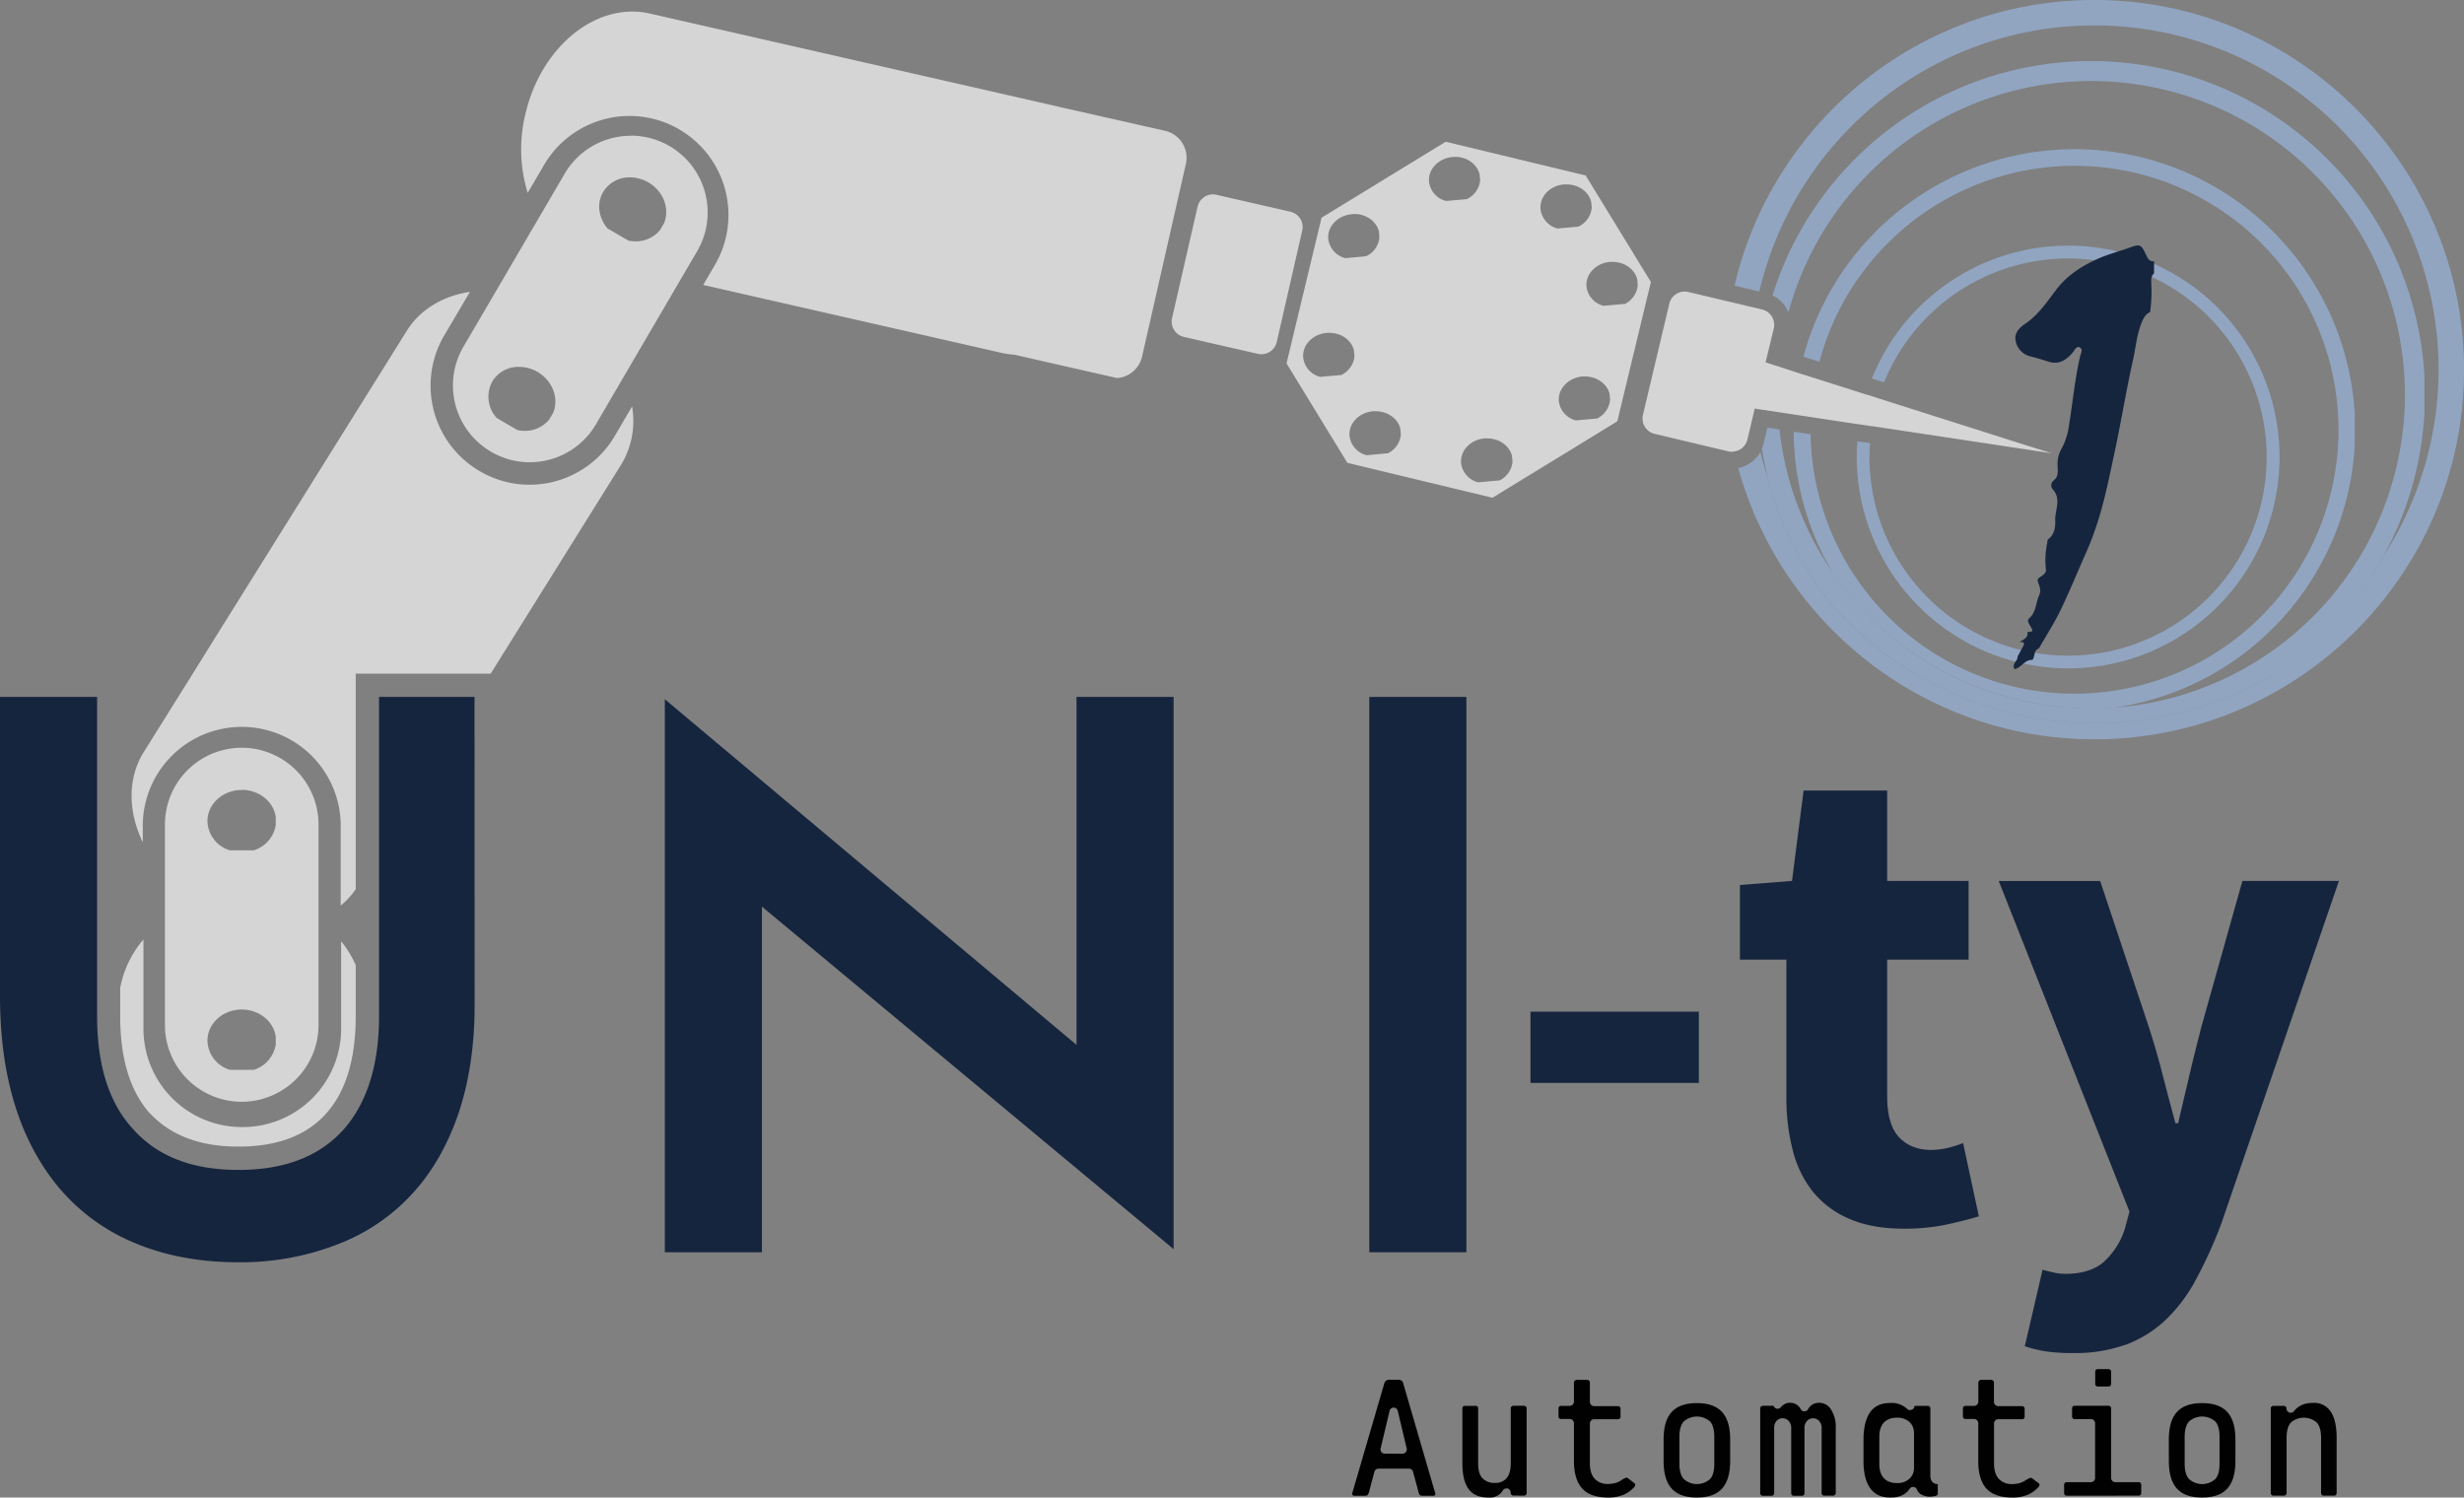 <?xml version="1.0" encoding="UTF-8"?>
<svg xmlns="http://www.w3.org/2000/svg" viewBox="0 0 901.77 548.11">
  <rect x="0" y="0" width="901.77" height="548.11" fill="#808080" stroke="none"/>
  <defs>
    <style>.cls-1{fill:#d6d5d6;}.cls-2{fill:#fff;}.cls-3{fill:#16253e;}.cls-4{fill:#010101;}.cls-5{opacity:0.7;}.cls-6{fill:#98b5dd;}</style>
  </defs>
  <g id="Camada_2" data-name="Camada 2">
    <g id="Camada_1-2" data-name="Camada 1">
      <g id="Arte_5" data-name="Arte 5">
        <path class="cls-1" d="M438.31,75.56a5.8,5.8,0,0,1,5.6-4.42,5.73,5.73,0,0,1,1.23.14l27.15,6.22a5.75,5.75,0,0,1,4.3,6.88l-9.33,40.81a5.77,5.77,0,0,1-5.63,4.46,5.49,5.49,0,0,1-1.27-.14l-27.08-6.19a5.78,5.78,0,0,1-4.33-6.9Z"></path>
        <path class="cls-1" d="M426.43,47.88,387.13,39a.78.78,0,0,0-.14-.05l-149.21-34a29.49,29.49,0,0,0-6.38-.71C214,4.23,197.28,19.81,192.22,42v0a54.53,54.53,0,0,0,.9,28.6l6-10.24a36.23,36.23,0,0,1,49.48-13l.14.1A36.2,36.2,0,0,1,261.62,97l-3.09,5.3-1.18,2,109.1,24.84a29,29,0,0,0,4.68.66l37.72,8.58a10.17,10.17,0,0,0,9.12-7.85L434,60a10.14,10.14,0,0,0-7.56-12.12"></path>
        <path class="cls-1" d="M586.7,74.64l-6.38-10.42L529.09,51.88l-33.82,20.7-11.6,7.09L470.84,133,493.1,169.4l53.1,12.78,30.13-18.43,15.57-9.55,12.29-51Zm-92,3.73c.3,0,.64-.05.94-.05,4.35,0,8.06,2.65,9,6.36l.19,2.2a8.43,8.43,0,0,1-4.89,6.92l-7.59.69a8.37,8.37,0,0,1-6.24-7V87.4c-.38-4.54,3.48-8.56,8.63-9m-4,58.87-7.58.66a8.25,8.25,0,0,1-6.22-7l0-.1c-.38-4.53,3.47-8.55,8.62-9,.34,0,.64,0,1,0,4.33,0,8,2.64,8.94,6.35l.21,2.2a8.57,8.57,0,0,1-4.92,6.93m16.92,28.61-7.61.69a8.36,8.36,0,0,1-6.21-7v-.09c-.38-4.54,3.47-8.55,8.6-9,.33,0,.66,0,1,0,4.35,0,8.06,2.65,9,6.33l.19,2.2a8.42,8.42,0,0,1-4.9,6.92M523,66.53c-.43-4.54,3.42-8.58,8.55-9.07h.1c.3,0,.61-.05.92-.05,4.32,0,8,2.65,8.93,6.36l.21,2.19a8.55,8.55,0,0,1-4.91,6.93l-7.59.66a8.23,8.23,0,0,1-6.21-7m25.54,109.3-7.58.68a8.35,8.35,0,0,1-6.24-7v-.07c-.38-4.54,3.47-8.58,8.62-9a6.24,6.24,0,0,1,1,0c4.35,0,8.06,2.65,9,6.33l.21,2.23a8.51,8.51,0,0,1-4.92,6.9M563.8,76.5c-.4-4.51,3.41-8.55,8.53-9l.19,0c.29,0,.59,0,.88,0,4.32,0,8,2.64,8.93,6.33l.21,2.2a8.49,8.49,0,0,1-4.91,6.92l-7.59.69a8.37,8.37,0,0,1-6.24-7m20.51,76.55-7.58.68a8.33,8.33,0,0,1-6.24-7c-.4-4.54,3.45-8.6,8.63-9.08.3,0,.63,0,.94,0,4.35,0,8.06,2.65,9,6.33l.19,2.2a8.45,8.45,0,0,1-4.9,6.93m10.1-42-7.59.68a8.32,8.32,0,0,1-6.24-7v-.07c-.38-4.51,3.43-8.53,8.53-9l.19,0a8,8,0,0,1,.85,0c4.35,0,8.06,2.65,9,6.34l.19,2.2a8.43,8.43,0,0,1-4.89,6.92"></path>
        <path class="cls-1" d="M180.16,139.64a11.16,11.16,0,0,1,9.81-5.37,13.61,13.61,0,0,1,6.78,1.87c5.51,3.24,7.87,9.64,5.72,14.89l-1.46,2.5a11.33,11.33,0,0,1-9,4.16,13.41,13.41,0,0,1-2.6-.26L181.8,153a11.51,11.51,0,0,1-1.64-13.31Zm40.58-69.38a11.19,11.19,0,0,1,9.81-5.34,13.48,13.48,0,0,1,6.68,1.81l.17.1c5.46,3.24,7.77,9.62,5.65,14.82l-1.47,2.52a11.4,11.4,0,0,1-9,4.16,13.28,13.28,0,0,1-2.58-.26l-7.65-4.46c-3.26-3.81-4.09-9.1-1.63-13.31l0,0m10.18-20.61a28.06,28.06,0,0,0-24.26,13.92l-30.77,52.6L169.6,126.9a28.09,28.09,0,0,0,10.09,38.42,27.74,27.74,0,0,0,14.16,3.86,28.07,28.07,0,0,0,24.22-13.83l13.54-23.18,23.54-40.24a28.1,28.1,0,0,0-24.23-42.28"></path>
        <path class="cls-1" d="M54.85,407.44q11.38,12.24,32.4,12.22,21.9,0,32.7-12.78,10.22-12,10.24-35V353.26a38.61,38.61,0,0,0-5.34-8.75v32a36,36,0,0,1-36,36h-.35a36,36,0,0,1-36-36V343.85a37.92,37.92,0,0,0-8.51,17.7V371.9q0,23.33,10.8,35.54"></path>
        <polygon class="cls-2" points="138.72 255.07 138.72 255.07 138.72 312.02 138.72 312 138.72 255.07"></polygon>
        <path class="cls-1" d="M231.33,148.74,225,159.57a36.21,36.21,0,0,1-31.24,17.84,35.78,35.78,0,0,1-18.24-5,36.22,36.22,0,0,1-13-49.53L172,106.8c-9.71,1.49-18.08,6.29-23.06,14.18L79.17,232.71l-9.33,15L52.59,275.29c-6,9.67-5.72,21.84-.33,33v-5.43a36.22,36.22,0,1,1,72.43,0v28.59a29.24,29.24,0,0,0,5.5-6V246.55h49.39l47.74-76.47a30.85,30.85,0,0,0,4-21.34"></path>
        <path class="cls-1" d="M88.47,403.25a28.12,28.12,0,0,0,28.1-28.09V301.78a28.1,28.1,0,0,0-56.2,0v73.38a28.1,28.1,0,0,0,28.1,28.09m0-114.16c6.38,0,11.67,4.33,12.45,9.93V302a11.67,11.67,0,0,1-8,9.21H84.05a11.51,11.51,0,0,1-8.13-10.68c0-6.28,5.63-11.39,12.55-11.39m0,80.35c6.38,0,11.67,4.32,12.45,9.95v2.9a11.7,11.7,0,0,1-8,9.22H84.05a11.51,11.51,0,0,1-8.13-10.68c0-6.29,5.63-11.39,12.55-11.39"></path>
        <path class="cls-3" d="M173.67,255.08H138.72V371.9q0,25.89-12.22,40.65-13.36,15.68-39.23,15.64h0q-25.27,0-38.66-15.05-13.05-14.2-13.07-41.24V255.07H0V364.51q0,44.37,21.6,70.23a72.4,72.4,0,0,0,27,19.9Q65.66,462,87.27,462a98,98,0,0,0,36.37-6.54,71.22,71.22,0,0,0,27-18.2c7.22-7.76,12.88-17.53,17.06-29.28q6-17.61,6-39.79Z"></path>
        <path class="cls-2" d="M173.67,368.21q0,22.2-6,39.8-6.23,17.61-17,29.28a71,71,0,0,1-27,18.19A97.55,97.55,0,0,1,87.25,462a97.47,97.47,0,0,0,36.4-6.55,71,71,0,0,0,27-18.19q10.8-11.67,17.06-29.28,6-17.62,5.95-39.8Z"></path>
        <path class="cls-2" d="M48.6,413.13Q62,428.19,87.26,428.21q-25.32,0-38.66-15.08-13.08-14.22-13.07-41.21v0q0,27,13.07,41.21"></path>
        <path class="cls-2" d="M173.68,256v0Z"></path>
        <polygon class="cls-3" points="393.98 382.43 393.98 255.08 429.52 255.08 429.52 457.2 278.85 331.83 278.85 458.33 243.31 458.33 243.31 255.93 393.98 382.43"></polygon>
        <rect class="cls-3" x="501.13" y="255.08" width="35.54" height="203.25"></rect>
        <path class="cls-4" d="M513.53,506.23a1.58,1.58,0,0,0-.59-.9,1.88,1.88,0,0,0-1.11-.35h-3.52a1.72,1.72,0,0,0-1,.35,1.92,1.92,0,0,0-.69,1l-11.74,40.24a.63.63,0,0,0,.14.6.61.61,0,0,0,.54.28h3.81a1.92,1.92,0,0,0,1.08-.19,2.43,2.43,0,0,0,.55-1.09l2-7.49a1.57,1.57,0,0,1,1.51-1.16h11.13a1.56,1.56,0,0,1,1.51,1.16l2,7.47a2.32,2.32,0,0,0,.54,1.09,2,2,0,0,0,1.09.21h3.87a.62.62,0,0,0,.55-.28.57.57,0,0,0,.09-.55Zm1,25.21a1.53,1.53,0,0,1-1.21.6h-6.55a1.49,1.49,0,0,1-1.2-.6,1.46,1.46,0,0,1-.28-1.32l3.26-13.73a1.54,1.54,0,0,1,3,0l3.26,13.73a1.55,1.55,0,0,1-.28,1.32"></path>
        <path class="cls-4" d="M557.72,547.42a1,1,0,0,0,1-1v-31a.72.72,0,0,0-.28-.61.93.93,0,0,0-.69-.29h-3.88a.91.91,0,0,0-.68.29.72.72,0,0,0-.28.61v19.92c0,2.46-.43,4.23-1.33,5.41a5.06,5.06,0,0,1-4.3,2,6.1,6.1,0,0,1-4.77-1.73c-1-1.11-1.54-2.88-1.54-5.38V515.45a.82.82,0,0,0-.26-.64.91.91,0,0,0-.71-.26H536.1a.94.94,0,0,0-.64.26.82.82,0,0,0-.26.64v20.21c0,4.32.83,7.53,2.46,9.57s4,2.88,7.35,2.88a5.42,5.42,0,0,0,5-2.62,1.56,1.56,0,0,1,1.32-.71,3,3,0,0,1,.42,0,1.58,1.58,0,0,1,1.12,1.49,1,1,0,0,0,.3.83.88.88,0,0,0,.66.28Z"></path>
        <path class="cls-4" d="M579.07,544.81c1.94,2.18,5.13,3.29,9.45,3.29a14.3,14.3,0,0,0,5.89-1.11,11.41,11.41,0,0,0,3.94-3s.14-.19.1-.6-.12-.44-.22-.49l-2.15-1.66a2.26,2.26,0,0,0-.85-.45c-.05,0-.54.22-1.53.74a7.6,7.6,0,0,1-2.67,1.3,11.91,11.91,0,0,1-2.51.3,6.36,6.36,0,0,1-4.91-1.91c-1.16-1.28-1.75-3.12-1.75-5.69V521a1.58,1.58,0,0,1,1.56-1.56h8.69a.91.91,0,0,0,.71-.28.78.78,0,0,0,.26-.62v-3a.76.76,0,0,0-.26-.61.91.91,0,0,0-.71-.28h-8.69a1.58,1.58,0,0,1-1.56-1.56v-7.07a.86.86,0,0,0-.29-.68.93.93,0,0,0-.66-.29H577a.89.89,0,0,0-.69.31.82.82,0,0,0-.28.66V513a1.58,1.58,0,0,1-1.56,1.56h-3.19a.82.82,0,0,0-.64.26.78.78,0,0,0-.26.63v3a.78.78,0,0,0,.26.64.82.82,0,0,0,.64.26h3.19a1.58,1.58,0,0,1,1.56,1.56v13.87c0,4.37,1,7.75,3,10"></path>
        <path class="cls-4" d="M633.2,526.88c0-9.1-3.87-13.33-12.19-13.33s-12.17,4.23-12.17,13.33v7.82c0,9.14,3.85,13.4,12.17,13.4s12.19-4.26,12.19-13.4Zm-5.81,8.91c0,2.48-.47,4.27-1.47,5.48a7.19,7.19,0,0,1-9.76,0c-1-1.21-1.53-3-1.53-5.48v-9.93c0-2.55.52-4.35,1.53-5.53a7.28,7.28,0,0,1,9.74,0c1,1.18,1.49,3,1.49,5.53Z"></path>
        <path class="cls-4" d="M667,547.16a.83.83,0,0,0,.68.26h3.19a.8.8,0,0,0,.66-.29.84.84,0,0,0,.31-.66V522.72a11.65,11.65,0,0,0-1.84-7,5,5,0,0,0-4.3-2.29,4.41,4.41,0,0,0-4,2.39,1.57,1.57,0,0,1-1.33.73,1.5,1.5,0,0,1-1.32-.76,4.34,4.34,0,0,0-4-2.36,3.66,3.66,0,0,0-1.77.4,5.47,5.47,0,0,0-1.56,1.23,1.47,1.47,0,0,1-1.16.55h-.17a1.61,1.61,0,0,1-1.18-.81c-.16-.28-.28-.28-.42-.28h-3.6a1,1,0,0,0-1,1v31a.84.84,0,0,0,.28.66.84.84,0,0,0,.68.29h3.19a.85.85,0,0,0,.67-.29.87.87,0,0,0,.3-.66V522.72a3.75,3.75,0,0,1,.92-2.72,3,3,0,0,1,4.31,0,3.67,3.67,0,0,1,1,2.76v23.75a1,1,0,0,0,.28.69.86.86,0,0,0,.69.26h3a.74.74,0,0,0,.61-.26.92.92,0,0,0,.28-.69V522.72a3.71,3.71,0,0,1,1-2.72,3,3,0,0,1,4.28,0,3.6,3.6,0,0,1,1,2.76v23.75a1,1,0,0,0,.29.69"></path>
        <path class="cls-4" d="M709.19,546.73v-3.54h-.07c-1.23,0-2.65-.81-2.65-3.05V515.47a.78.78,0,0,0-.26-.62.91.91,0,0,0-.71-.28h-4.35a1.65,1.65,0,0,0-.47,0,1.59,1.59,0,0,1-1,1.39,1.48,1.48,0,0,1-.66.14,1.43,1.43,0,0,1-1-.4,8.28,8.28,0,0,0-6.2-2.2c-3.23,0-5.6,1-7.25,3.19S682,522.41,682,526.88v7.82c0,4.52.89,8,2.62,10.21s4,3.19,7.25,3.19,5.56-1,7-3.19a1.58,1.58,0,0,1,1.28-.68.41.41,0,0,1,.16,0,1.54,1.54,0,0,1,1.28,1,3.36,3.36,0,0,0,1.75,1.86,6.44,6.44,0,0,0,2.79.71,9.62,9.62,0,0,0,1.82-.19,2.2,2.2,0,0,0,1.15-.49.49.49,0,0,0,.1-.36m-8.72-9.38a5.27,5.27,0,0,1-1.65,3.83,6.43,6.43,0,0,1-4.66,1.6c-2.39,0-6.38-.92-6.38-7v-9.93c0-6.09,4-7,6.38-7a6.55,6.55,0,0,1,4.66,1.58,5.32,5.32,0,0,1,1.65,3.86Z"></path>
        <path class="cls-4" d="M727,544.81c1.93,2.18,5.12,3.29,9.45,3.29a14.21,14.21,0,0,0,5.88-1.11,11.36,11.36,0,0,0,3.95-3c.05,0,.14-.19.09-.6s-.11-.44-.21-.49L744,541.29a2.26,2.26,0,0,0-.85-.45s-.54.22-1.54.74a7.6,7.6,0,0,1-2.67,1.3,11.75,11.75,0,0,1-2.5.3,6.38,6.38,0,0,1-4.92-1.91c-1.16-1.28-1.75-3.12-1.75-5.69V521a1.58,1.58,0,0,1,1.56-1.56H740a.92.92,0,0,0,.71-.28.78.78,0,0,0,.26-.62v-3a.76.76,0,0,0-.26-.61.92.92,0,0,0-.71-.28h-8.7a1.58,1.58,0,0,1-1.56-1.56v-7.07a.88.88,0,0,0-.28-.68.93.93,0,0,0-.66-.29H725a.89.89,0,0,0-.68.31.83.83,0,0,0-.29.66V513a1.57,1.57,0,0,1-1.56,1.56h-3.19a.8.8,0,0,0-.63.26.78.78,0,0,0-.26.63v3a.78.78,0,0,0,.26.64.8.8,0,0,0,.63.26h3.19A1.57,1.57,0,0,1,724,521v13.87c0,4.37,1,7.75,3,10"></path>
        <path class="cls-4" d="M782.74,547.42a.78.78,0,0,0,.62-.26,1,1,0,0,0,.28-.71v-3a1,1,0,0,0-.28-.71.78.78,0,0,0-.62-.26h-8.55a1.56,1.56,0,0,1-1.56-1.56v-25.5a.76.76,0,0,0-.26-.61,1,1,0,0,0-.71-.29H759.23a.87.87,0,0,0-.64.26.82.82,0,0,0-.26.64v3.07a.82.82,0,0,0,.26.64.77.77,0,0,0,.64.26h6a1.53,1.53,0,0,1,1.53,1.54v20a1.55,1.55,0,0,1-1.53,1.56h-8.91a.78.78,0,0,0-.62.26.91.91,0,0,0-.28.71v3a.91.91,0,0,0,.28.71.78.78,0,0,0,.62.26Z"></path>
        <path class="cls-4" d="M771.66,501.1h-3.88a1,1,0,0,0-.71.26.86.86,0,0,0-.26.64v4.49a1,1,0,0,0,.26.71,1,1,0,0,0,.71.26h3.88a1,1,0,0,0,.71-.29.9.9,0,0,0,.26-.68V502a.72.72,0,0,0-.29-.62.9.9,0,0,0-.68-.28"></path>
        <path class="cls-4" d="M805.92,513.55c-8.32,0-12.17,4.23-12.17,13.33v7.82c0,9.14,3.85,13.4,12.17,13.4s12.19-4.26,12.19-13.4v-7.82c0-9.1-3.87-13.33-12.19-13.33m6.38,22.24c0,2.48-.47,4.27-1.47,5.48a7.19,7.19,0,0,1-9.76,0c-1-1.21-1.53-3-1.53-5.48v-9.93c0-2.55.52-4.35,1.53-5.53a7.28,7.28,0,0,1,9.74,0c1,1.18,1.49,3,1.49,5.53Z"></path>
        <path class="cls-4" d="M854.26,547.42a.76.76,0,0,0,.61-.26,1,1,0,0,0,.29-.71V526.27c0-4.37-.78-7.68-2.3-9.8a7.18,7.18,0,0,0-6.28-3c-3.15,0-5.44,1-7,3a1.53,1.53,0,0,1-1.23.61,1.21,1.21,0,0,1-.49-.09,1.56,1.56,0,0,1-1.07-1.47.82.82,0,0,0-.26-.68,1,1,0,0,0-.71-.29H832a1,1,0,0,0-.69.29.76.76,0,0,0-.26.61v31a.84.84,0,0,0,.29.69.92.92,0,0,0,.66.28h3.87a.94.94,0,0,0,.69-.28.86.86,0,0,0,.28-.69V526.27c0-2.52.5-4.34,1.49-5.53a7.18,7.18,0,0,1,9.64,0c1,1.19,1.49,3,1.49,5.53v20.18a1,1,0,0,0,.29.71.8.8,0,0,0,.68.26Z"></path>
        <rect class="cls-3" x="560.12" y="370.28" width="61.63" height="26.07"></rect>
        <path class="cls-3" d="M712.45,448.19c4.51-1,8.44-2,11.77-3l-5.77-26.82a41,41,0,0,1-5.62,1.77,26.94,26.94,0,0,1-6.15.73c-4.84,0-8.72-1.53-11.65-4.63s-4.37-8.13-4.37-15.15V351.23h29.8V322.42h-29.8V289.34H660.08l-4.25,33.08-19.05,1.49v27.32h17v50.36a75.81,75.81,0,0,0,2.39,19.66,39.79,39.79,0,0,0,7.51,15.17A34.63,34.63,0,0,0,677,446.18q8.13,3.51,19.66,3.52a74.09,74.09,0,0,0,15.79-1.51"></path>
        <path class="cls-3" d="M777.71,492.28a43.52,43.52,0,0,0,14.54-8.88,58.15,58.15,0,0,0,11.27-14.8,167.92,167.92,0,0,0,9.4-20.67L856,322.42H820.67l-15,53.36c-1.49,5.86-3,11.74-4.38,17.68s-2.81,11.81-4.13,17.65h-1c-1.65-6.17-3.26-12.19-4.75-18s-3.19-11.63-5-17.3l-17.79-53.36H731.49l47.85,121-1.75,6.5a27.87,27.87,0,0,1-7.51,11.79c-3.36,3-8.11,4.49-14.3,4.49a20,20,0,0,1-4.25-.5c-1.51-.33-2.84-.66-4-1l-6.5,28a49.81,49.81,0,0,0,7.75,1.89,67.42,67.42,0,0,0,9.79.61,55.14,55.14,0,0,0,19.16-3"></path>
        <g class="cls-5">
          <path class="cls-6" d="M766.5,0c-64,0-117.73,44.71-131.7,104.54l9.08,2.16c13-55.75,63-97.39,122.62-97.39a125.88,125.88,0,0,1,106,193.9,124.11,124.11,0,0,1-43,45.23A128.93,128.93,0,0,1,675.66,227c-1.56-1.54-3-3.12-4.51-4.73a120.81,120.81,0,0,1-24-46.83c-1.11-3.29-2.06-6.65-2.88-10a12,12,0,0,1-8.11,5.86c15.79,57.17,68.22,99.28,130.35,99.28,74.58,0,135.27-60.66,135.27-135.24S841.08,0,766.5,0"></path>
        </g>
        <g class="cls-5">
          <path class="cls-6" d="M756.9,244.63a77.36,77.36,0,1,0-71.82-106.1l4.44,1.41a72.69,72.69,0,1,1-5.34,27.32c0-1.7.1-3.38.22-5.08l-4.64-.68c-.14,1.91-.23,3.82-.23,5.76a77.46,77.46,0,0,0,77.37,77.37"></path>
        </g>
        <g class="cls-5">
          <path class="cls-6" d="M690.9,89a96.61,96.61,0,1,1-28.26,69.94l-6.17-.92a102.07,102.07,0,0,0,14.18,51.47,115.23,115.23,0,0,0,94.69,49.84q4.11,0,8.15-.28a102.84,102.84,0,0,0,88.29-95.88V151.37A102.76,102.76,0,0,0,660,130.55l5.88,1.86A95.94,95.94,0,0,1,690.9,89"></path>
        </g>
        <g class="cls-5">
          <path class="cls-6" d="M887.28,137.48A122.16,122.16,0,0,0,648.7,108.15a11.37,11.37,0,0,1,2,1.18,12.16,12.16,0,0,1,3.83,5A114.82,114.82,0,1,1,773.49,259q-4,.28-8.15.29a114.12,114.12,0,0,1-81.2-33.65,116.08,116.08,0,0,1-13.49-16.19,113.79,113.79,0,0,1-19.4-52.27l-4.42-.67-1.39,5.86a9.81,9.81,0,0,1-.62,1.85c.62,3.78,1.37,7.51,2.32,11.18a120.6,120.6,0,0,0,24,46.83c1.46,1.61,3,3.19,4.51,4.73a128.9,128.9,0,0,0,153.86,21.48,122,122,0,0,0,57.76-97Z"></path>
        </g>
        <path class="cls-1" d="M736.39,161.36l-3.92-1.26-44.9-14.27-.14-.05-4.28-1.37-.17,0-18.55-5.91-5.93-1.87L651,134.18l-4.84-1.54,3-12.43a5.75,5.75,0,0,0-2.15-5.93,5.44,5.44,0,0,0-2.1-1l-2.22-.54-2.53-.59-6.55-1.56-1.46-.33-14.32-3.41a6.19,6.19,0,0,0-1.28-.14,5.75,5.75,0,0,0-5.6,4.37l-9.69,40.84a5.79,5.79,0,0,0,4.28,6.87l27,6.41a2.29,2.29,0,0,0,.36.07,4.55,4.55,0,0,0,1,.09,4.69,4.69,0,0,0,.82-.14,5.73,5.73,0,0,0,4.78-4.3l.52-2.17,1.7-7.21.47-2,1.21.19,7.37,1.11,5.91.9,6.12.92,17.56,2.65.19,0,4.39.66.21,0,47.41,7.16,3.92.59,14.37,2.17Z"></path>
        <path class="cls-3" d="M788.34,95.62v4.44c-1.33,1.16-1,2.72-1,4.16a53.6,53.6,0,0,1-.45,10c-1.67.76-2.36,2.08-3.07,3.81-1.84,4.49-2.17,9.24-3.21,13.85-2.53,11.32-4.37,22.78-6.81,34.12-1.63,7.49-3.09,15-5.29,22.4a112.14,112.14,0,0,1-5.44,14.77c-3,6.76-5.79,13.61-9,20.25-2.32,4.78-5.23,9.27-7.87,13.9-2.06.68-1.3,3-2.39,4.21-2.81-.15-4,2.83-6.5,3.37-1.27-1.91,1.25-3,1.09-4.63.78-1.39,1.53-2.81,2.29-4.23.14-1.53-.94-.94-1.68-1h.1c1.25-1,3.24-1.41,2.88-3.68l-.05,0c.83-.28,2.65.36,1.4-1.74-.57-1-1.77-2.39-.71-3.31,2.6-2.27,2.36-5.56,3.59-8.27,1-2.15.07-3.55-.47-5.44-.43-1.49,3.33-1.84,3-4.3a30,30,0,0,1,.49-9.55c0-.26,0-.54.07-.8a2.31,2.31,0,0,0,.22-.52c2.31-1.8,2.74-4.23,2.64-7-.12-3.83,2.39-7.82-1-11.46a2.2,2.2,0,0,1,.35-3.05c1.89-1.44,1.61-3.38,1.52-5.34a11.27,11.27,0,0,1,1.58-6.6,24.83,24.83,0,0,0,2.62-8.55c1.37-8.41,2.13-16.92,4.09-25.24.24-1,1.09-2.31-.14-3s-1.84.88-2.46,1.63c-2.34,2.93-5.2,4.75-8.93,3.57-2.2-.71-4.42-1.37-6.67-1.94a7.18,7.18,0,0,1-5.41-5.48c-.73-2.91,1.26-5,3.43-6.45,4.87-3.26,8-8.06,11.44-12.57,4-5.2,9.21-8.53,15.05-11.18,3.71-1.68,7.59-2.65,11.37-4,4.11-1.44,4.49-1.65,6.45,2.6.61,1.33,1.2,2.44,2.91,2.25"></path>
      </g>
    </g>
  </g>
</svg>
